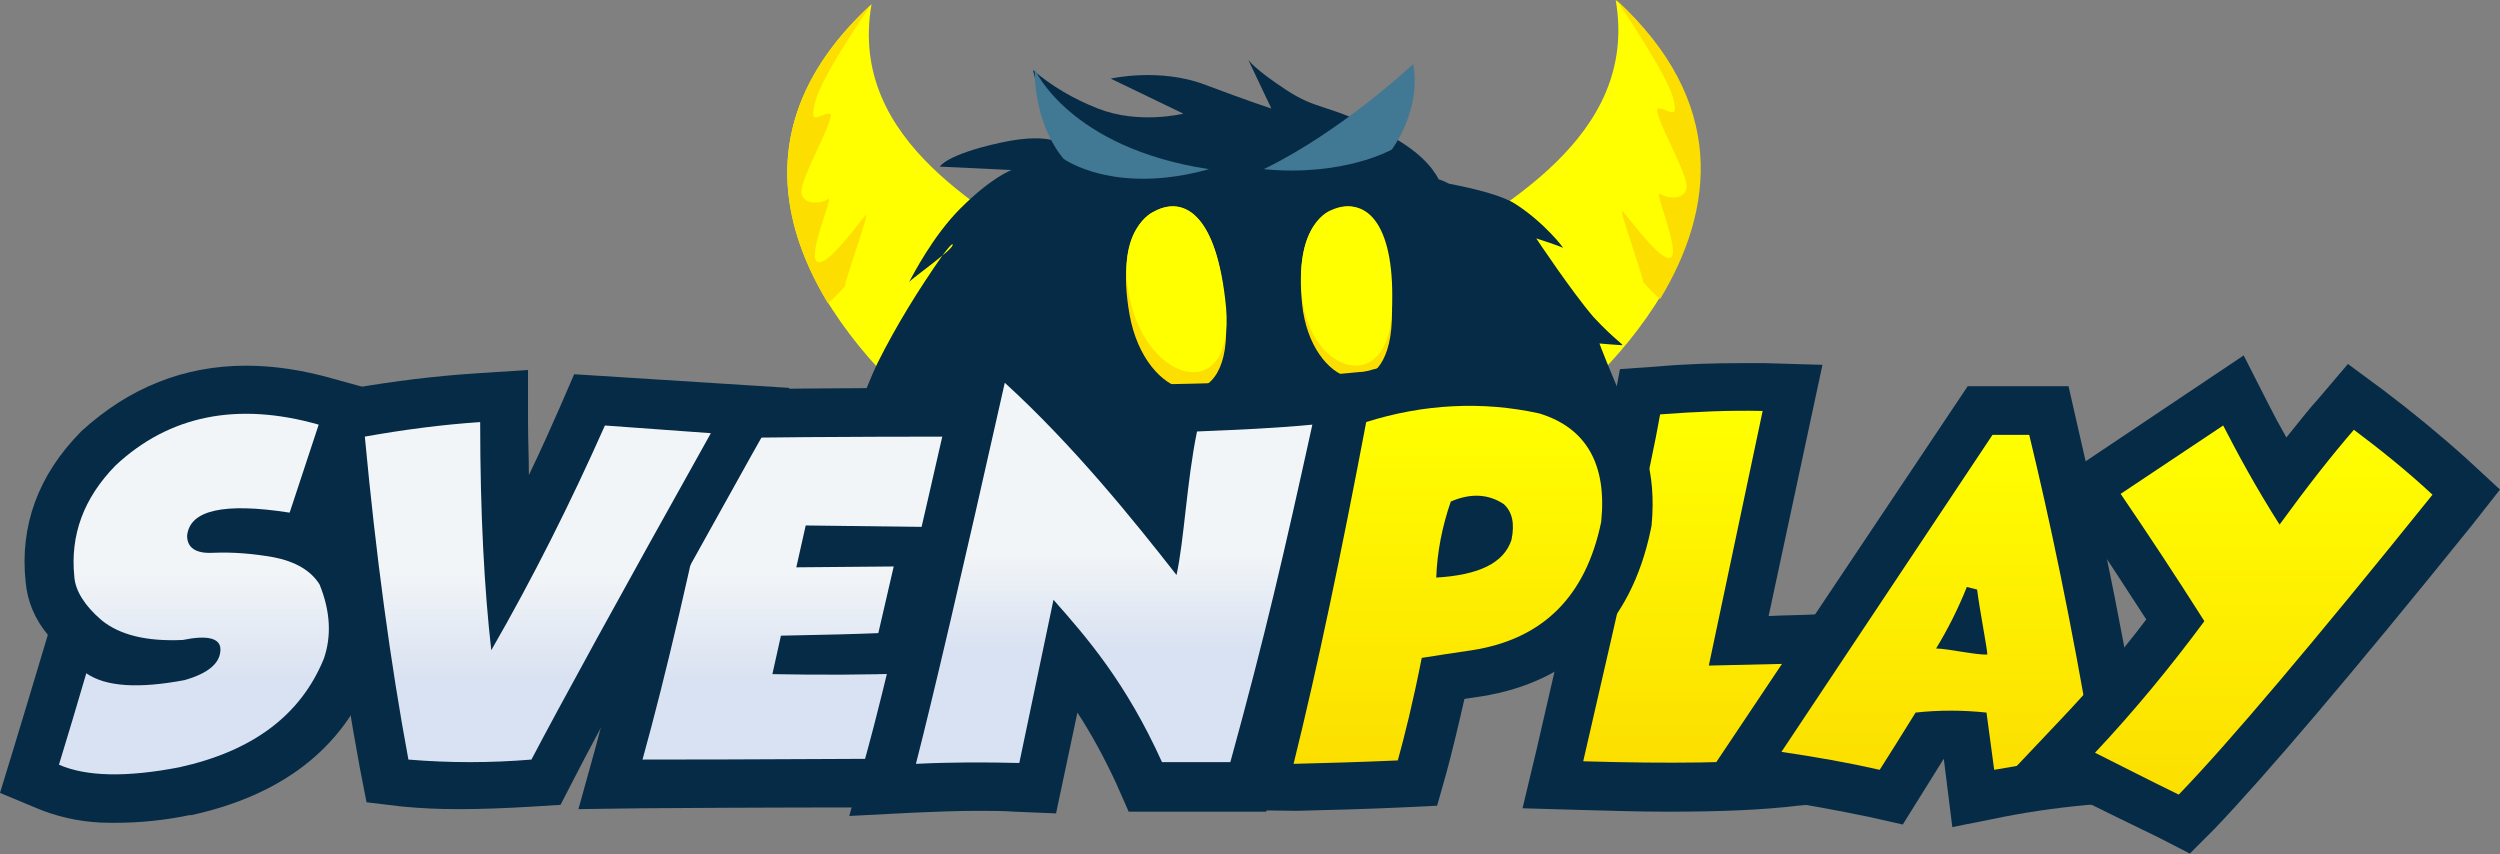 <?xml version="1.0" encoding="utf-8"?>
<!-- Generator: Adobe Illustrator 23.0.5, SVG Export Plug-In . SVG Version: 6.00 Build 0)  -->
<svg version="1.1" id="Layer_1" xmlns="http://www.w3.org/2000/svg" xmlns:xlink="http://www.w3.org/1999/xlink" x="0px" y="0px"
	 viewBox="0 0 292.6 100" style="enable-background:new 0 0 292.6 100;" xml:space="preserve">
<rect x="0" y="0" width="292.6" height="100" fill="#808080" stroke="none"/>
<style type="text/css">
	.st0{fill-rule:evenodd;clip-rule:evenodd;fill:#FFFF00;}
	.st1{fill-rule:evenodd;clip-rule:evenodd;fill:#FCDF00;}
	.st2{fill-rule:evenodd;clip-rule:evenodd;fill:#052B46;}
	.st3{fill:#FCDF00;}
	.st4{fill:#FFFF00;}
	.st5{fill:#417893;}
	.st6{fill:#052B46;}
	.st7{fill:url(#SVGID_1_);}
	.st8{fill:url(#SVGID_2_);}
	.st9{fill:url(#SVGID_3_);}
	.st10{fill:url(#SVGID_4_);}
	.st11{fill:url(#SVGID_5_);}
	.st12{fill:url(#SVGID_6_);}
	.st13{fill:url(#SVGID_7_);}
	.st14{fill:url(#SVGID_8_);}
</style>
<g>
	<path class="st0" d="M124.7,30.8c-8.8-5.9-25.5-14.1-22.7-30.3c-19.2,17.6-6.8,37,7.1,48.6L124.7,30.8z"/>
	<path class="st1" d="M102,0.5c-12.9,11.9-11.5,24.4-5.1,35c0.7-0.6,1.4-1.3,2-2c0-0.8,3-8.9,2.4-8.3c-0.6,0.6-4.6,6.3-5.7,5.4
		c-1.1-0.9,2.1-7.9,1.3-7.3c-0.7,0.5-2.8,0.8-3.1-0.7s4.3-9.3,3.3-9.3c-1-0.1-2.5,1.7-1.7-1.3C96.1,8.9,102,0.5,102,0.5z"/>
	<path class="st0" d="M166.4,30.3c8.8-5.9,25.5-14.1,22.7-30.3c19.2,17.7,6.8,37-7.1,48.6L166.4,30.3z"/>
	<path class="st1" d="M189.2,0c12.9,11.9,11.5,24.4,5.1,35c-0.7-0.6-1.4-1.3-2-2c0-0.8-3-8.9-2.4-8.3c0.6,0.6,4.7,6.3,5.7,5.4
		s-2.1-7.9-1.3-7.4c0.8,0.5,2.8,0.8,3.1-0.7c0.3-1.5-4.3-9.2-3.3-9.3c1-0.1,2.5,1.7,1.7-1.3C195,8.5,189.2,0,189.2,0z"/>
	<path class="st2" d="M98.6,64.3l0.9,0.1c0.4-1,0.7-1.9,0.7-1.9s0,0.7-0.1,1.9c31.6,1.9,63,8.9,94.7,9.6c-0.3-2-0.8-4.6-1.4-7.1
		c-0.8-3.4-1.2-6.8-1.4-10.2c0,0,2.1,3.2,2.1,3.8c-0.5-3.9-1.6-7.7-3.1-11.2c-2.7-6.1-3.8-9.1-3.8-9.1s2.3,0.2,2.6,0.2
		c0.4,0-0.7-0.5-3.3-3.3c-2.5-2.9-6.7-9.2-6.7-9.2s2.8,0.9,3.1,1.1c0.3,0.2-2.2-3-5.5-5.1c-1.5-1-4.7-1.8-7.8-2.4
		c-0.4-0.2-0.8-0.4-1.2-0.5c-0.8-1.5-2.4-3.4-6.2-5.4c-7.1-3.6-7.9-2.6-11.7-5.1c-3.8-2.5-4.4-3.5-4.4-3.5l2.7,5.7
		c0,0-2.5-0.8-7.8-2.8c-5.3-2-11-0.7-11-0.7l8.5,4.1c0,0-5.2,1.3-10-0.6c-2.8-1.1-5.4-2.6-7.6-4.5c0.5,2.2,1.3,4.4,2.4,6.4
		c1.7,2.7,2.1,3,1.8,2.8s-1.6-2.1-8-0.7c-6.4,1.4-7.1,2.8-7.1,2.8l8.4,0.4c0,0-2.3,0.8-6,4.5c-3.2,3.2-5.5,7.7-6,8.6
		c0.5-0.5,2.6-2,3.9-3.1c0.7-0.9,1.1-1.4,1.2-1.3c0.1,0.1-0.4,0.7-1.2,1.3c-2.8,4-5.4,8.2-7.6,12.6c-1.5,3.2-2.7,6.6-3.6,10.1
		c0.5-1.1,2.4-4.4,2.4-4.4s-1.4,6.8-2.4,11C99.1,60.8,98.8,62.5,98.6,64.3L98.6,64.3z"/>
	<path class="st3" d="M135,24.8c0,0-4.6,1.8-2.8,12c1.8,10.2,11.7,12.7,11.3,1.2C143.1,26.5,139.3,22.4,135,24.8z"/>
	<path class="st4" d="M135,24.8c0,0-4.4,2-2.8,10c2,10.1,12.3,12.7,11.3,1.2C142.4,24.5,138.2,23,135,24.8z"/>
	<path class="st3" d="M155.8,24.6c0,0-4.4,1.4-3.4,11c1,9.6,10.1,12.6,10.5,1.9C163.3,26.7,159.9,22.7,155.8,24.6z"/>
	<path class="st4" d="M155.9,24.6c0,0-4.4,1.3-3.5,10.2c1,8.9,10,11.6,10.5,1.7C163.4,26.5,160.1,22.8,155.9,24.6z"/>
	<path class="st5" d="M121.1,8.1c0,0,4,9.2,20.4,11.7c-11.1,3.1-17-1.2-17-1.2S121.1,15,121.1,8.1z"/>
	<path class="st5" d="M165.4,7.5c0,0-8.4,7.9-17.5,12.3c9.4,0.9,15-2.3,15-2.3S166.4,12.9,165.4,7.5z"/>
	<path class="st6" d="M113.8,45.4c-16.5,0-26,0.1-30,0.3l-4.5,0.2l-0.9,4.4c-3,14.6-6,27.1-8.7,37.2l-2,7.2l7.5-0.1
		c14.4-0.1,24.2-0.1,29.3-0.1h4.4l1-4.3c0.4-1.7,1.1-5.1,2.1-10.3l1.3-7l-4.6,0.2l1.3-5.7l4.1,0l1.5-3.6c1.5-3.7,2.7-7.5,3.6-11.3
		l1.8-7.1H113.8z M86.3,70.9l-0.2,0.9l-2.6,11.3c-0.3,0-0.6,0-0.9,0c2-7.7,4-16.5,6.1-26.3c0.2,0,0.5,0,0.8,0L86.3,70.9z"/>
	
		<linearGradient id="SVGID_1_" gradientUnits="userSpaceOnUse" x1="94.485" y1="352.235" x2="94.485" y2="339.493" gradientTransform="matrix(1 0 0 -1 0 419.192)">
		<stop  offset="0" style="stop-color:#F2F5F7"/>
		<stop  offset="1" style="stop-color:#D9E2F2"/>
	</linearGradient>
	<path class="st7" d="M113.8,51.1c-0.9,3.6-2,7.1-3.3,10.6l-16.2-0.2l-1.1,4.9l11.4-0.1l-1.8,7.8c-2.3,0.1-6.1,0.2-11.4,0.3l-1,4.5
		c5.4,0.1,10.8,0.1,16.1-0.1c-0.9,5-1.6,8.4-2,10c-5.1,0-14.9,0.1-29.3,0.1C78,78.8,80.9,66.2,84,51.3
		C87.9,51.2,97.8,51.1,113.8,51.1z"/>
	<path class="st6" d="M153,44.1c-4,0.4-8.4,0.7-13.2,0.8l-4.5,0.1l-0.9,4.4c-0.3,1.4-0.5,2.8-0.7,4c-3.8-4.5-8-8.8-12.3-12.8
		l-7.2-6.6l-2.2,9.6c-5.3,23.3-8.6,37.4-10.5,44.3l-2.1,7.6l7.8-0.4c2.4-0.1,4.8-0.2,7.2-0.2c1.5,0,3,0,4.4,0.1l4.8,0.2l2.5-11.8
		c1.7,2.6,3.2,5.4,4.5,8.2l1.5,3.4h16.1l1.1-4.2c4.1-14.8,6.2-24.3,9.7-39.7l1.7-7.7L153,44.1z M146.3,56
		c-1.6,7.3-3.1,13.5-4.8,20.2l1.7-7.7c0.5-2.3,0.8-5,1.2-8.1c0.1-1.3,0.3-2.9,0.5-4.4C145.4,56.1,145.8,56,146.3,56z M139.4,83.5
		c-4.1-8-8.4-13-12-17.1l-7.1-8.1c0.2-0.7,0.3-1.5,0.5-2.2c4.3,4.7,8.4,9.6,12.3,14.7l7.3,9.5c-0.3,1.1-0.6,2.1-0.9,3.2H139.4z
		 M115.5,79l-1,4.6h-0.2C114.8,82.1,115.1,80.6,115.5,79z"/>
	
		<linearGradient id="SVGID_2_" gradientUnits="userSpaceOnUse" x1="130.31" y1="354.564" x2="130.31" y2="343.16" gradientTransform="matrix(1 0 0 -1 0 419.192)">
		<stop  offset="0" style="stop-color:#F2F5F7"/>
		<stop  offset="1" style="stop-color:#D9E2F2"/>
	</linearGradient>
	<path class="st8" d="M117.6,44.8c8,7.3,15.1,16.1,20.1,22.5c0.9-4.1,1.2-11,2.4-16.8c4.9-0.2,9.4-0.4,13.5-0.8
		c-3.3,15-5.5,24.6-9.6,39.5h-8c-4.2-9.3-8.8-14.6-12.7-19l-4,19.1c-4-0.1-8-0.1-12.1,0.1C109.1,82,112.6,67.1,117.6,44.8z"/>
	<path class="st6" d="M67.2,43.8l-1.6,3.7c-1.1,2.5-2.3,5.2-3.7,8.1c0-2-0.1-4.1-0.1-6.2v-6.1l-6.1,0.4c-4.7,0.3-9.5,0.9-14.2,1.7
		l-5.1,1l0.5,5.1c1.3,14,3.1,26.9,5.2,38.3l0.8,4.1l4.2,0.5c2.1,0.2,4.2,0.3,6.3,0.3l0.4,0c2.5,0,5.3-0.1,8.6-0.3l3.2-0.2l1.5-2.9
		c3.1-6.1,10.2-18.9,20.9-38.1l4.4-7.8L67.2,43.8z M48.9,55.9c0.5-0.1,1.1-0.1,1.7-0.2c0.1,7,0.5,14.2,1.3,21.2l0.9,6.7h-0.1
		C51.1,74.9,49.9,65.6,48.9,55.9z"/>
	<path class="st6" d="M42.6,65.9l-0.2-0.4c-0.8-1.3-1.9-2.5-3.2-3.4l5.5-16.2l-5.8-1.6c-3.5-1-6.9-1.5-10.1-1.5
		c-7.3,0-13.7,2.6-19.2,7.6l-0.2,0.2c-4.9,5-7.1,10.9-6.4,17.5c0.2,2.3,1.1,4.4,2.6,6.2l-0.9,3C3.6,81,2.5,84.6,1.5,87.9L0,92.8
		l4.8,2c2.6,1,5.3,1.5,8.1,1.5c0.2,0,0.4,0,0.6,0c2.9,0,5.8-0.3,8.7-0.9l0.2,0c10.5-2.3,17.6-7.7,21-16.2l0.1-0.1
		c1.4-4,1.3-8.3-0.6-12.8L42.6,65.9z M30.9,73.1c-0.4-0.9-1-1.7-1.8-2.4c-0.1-0.1-0.2-0.2-0.3-0.2c0.8,0.1,1.5,0.2,2.3,0.3
		c0.5,0.1,1,0.2,1.5,0.5c0.5,1.2,0.5,2.6,0.2,3.7c-0.4,0.9-0.8,1.7-1.3,2.4c0.1-0.6,0.1-1.1,0.1-1.5C31.5,75,31.3,74,30.9,73.1z
		 M17.3,58.9c-0.6,1-0.9,2.2-1,3.4v0.5c0,1,0.2,2,0.6,3c0.4,1,1,1.8,1.8,2.5c0.4,0.4,0.9,0.7,1.3,1c-2,0-3.6-0.4-4.3-1
		c-0.9-0.7-1.2-1.2-1.3-1.3l0,0c-0.3-3.1,0.6-5.7,2.9-8.1C17.3,58.9,17.3,58.9,17.3,58.9z"/>
	
		<linearGradient id="SVGID_3_" gradientUnits="userSpaceOnUse" x1="22.777" y1="352.235" x2="22.777" y2="339.493" gradientTransform="matrix(1 0 0 -1 0 419.192)">
		<stop  offset="0" style="stop-color:#F2F5F7"/>
		<stop  offset="1" style="stop-color:#D9E2F2"/>
	</linearGradient>
	<path class="st9" d="M6.9,89.5c1-3.3,2.1-6.9,3.2-10.7c2.3,1.6,6.2,1.8,11.5,0.8c2.8-0.8,4.2-2,4.2-3.6c0-1.3-1.5-1.7-4.4-1.1
		c-4.3,0.2-7.4-0.6-9.5-2.3c-2-1.7-3.1-3.5-3.2-5.1c-0.5-4.9,1.1-9.2,4.8-13c6.3-5.9,14.3-7.5,23.8-4.8L33.9,60
		c-7.7-1.2-11.7-0.3-12,2.7c0,1.4,1,2.1,3,2c2.4-0.1,4.7,0.1,7,0.5c2.7,0.5,4.5,1.6,5.5,3.2c1.3,3.2,1.4,6.1,0.5,8.7
		c-2.7,6.6-8.3,10.8-16.9,12.7C14.8,91,10.1,90.9,6.9,89.5z"/>
	<path class="st6" d="M212.7,71.9c-1.8,0.1-3.7,0.1-5.7,0.2l6.3-29.4l-6.8-0.2c-0.8,0-1.7,0-2.5,0c-3.4,0-6.8,0.1-10.1,0.4l-4.3,0.3
		l-0.8,4.3c-1.1,5.7-4.1,19.3-9,40.4l-1.6,6.7l6.9,0.2c3.6,0.1,7,0.2,10.1,0.2c6.1,0,11.1-0.2,15.2-0.7l3.4-0.3l1.3-3.2
		c1.5-3.9,2.7-8.1,3.4-12.2l1.2-6.9L212.7,71.9z M199.3,53.9L193,83.6c-0.2,0-0.4,0-0.6,0c3.6-15.8,5.6-24.8,6.7-29.7L199.3,53.9z"
		/>
	
		<linearGradient id="SVGID_4_" gradientUnits="userSpaceOnUse" x1="199.05" y1="329.901" x2="199.05" y2="371.086" gradientTransform="matrix(1 0 0 -1 0 419.192)">
		<stop  offset="0" style="stop-color:#FCDF00"/>
		<stop  offset="1" style="stop-color:#FFFF00"/>
	</linearGradient>
	<path class="st10" d="M206.3,48.1l-6.3,29.8c4.7-0.1,9-0.2,12.9-0.3c-0.6,3.8-1.7,7.5-3,11.1c-6.3,0.6-14.5,0.7-24.6,0.4
		c4.9-21.3,8-34.8,9-40.6C198.3,48.2,202.3,48,206.3,48.1L206.3,48.1z"/>
	<path class="st6" d="M181.9,42.9l-0.5-0.1c-3.1-0.7-6.3-1-9.4-1c-4.7,0-9.4,0.7-13.8,2.2l-3.2,1l-0.6,3.3
		c-2.7,14.7-5.5,28-8.3,39.6l-1.7,6.9l7.4,0.1c3.8-0.1,7.9-0.2,12.3-0.4l4.1-0.2l1.1-3.9c0.6-2.2,1.3-5.1,2.1-8.6
		c0.7-0.1,1.3-0.2,2-0.3c10.6-1.7,17.5-8.4,19.8-19.5l0.1-0.5C194.5,48.8,186.7,44.4,181.9,42.9z M178.3,53.7c0.2,0,0.3,0.1,0.5,0.1
		c1.3,0.5,2.6,1.1,3,3.5c-0.6-1.2-1.4-2.1-2.1-2.6l-0.3-0.2l-0.3-0.2C178.9,54.1,178.6,53.9,178.3,53.7z M165.2,54.5l-0.8,2.4
		c-0.1,0.3-0.2,0.7-0.3,1c0.3-1.3,0.5-2.6,0.8-3.9c0.9-0.2,1.9-0.4,2.8-0.5C167.6,53.5,165.2,54.5,165.2,54.5z M162.4,67.2l-0.3,4.5
		l-0.4,0l-0.8,4c-0.6,2.9-1.1,5.4-1.7,7.6l-0.6,0c1.2-5.4,2.5-11.3,3.8-17.6C162.4,66.3,162.4,66.8,162.4,67.2z"/>
	
		<linearGradient id="SVGID_5_" gradientUnits="userSpaceOnUse" x1="169.537" y1="329.889" x2="169.537" y2="371.737" gradientTransform="matrix(1 0 0 -1 0 419.192)">
		<stop  offset="0" style="stop-color:#FCDF00"/>
		<stop  offset="1" style="stop-color:#FFFF00"/>
	</linearGradient>
	<path class="st11" d="M159.9,49.4c6.6-2.1,13.6-2.5,20.3-1c5.5,1.7,7.9,6,7.2,12.7c-1.8,8.7-6.8,13.7-15.1,15
		c-2.1,0.3-4,0.6-5.9,0.9c-1,5.1-2,9.1-2.8,12c-4.4,0.2-8.4,0.3-12.2,0.4C154.2,78.1,157,64.7,159.9,49.4z M168.1,67.6
		c5-0.3,7.9-1.7,8.8-4.4c0.4-1.9,0.1-3.3-0.9-4.2c-1.8-1.2-3.9-1.3-6.2-0.3C168.8,61.6,168.2,64.6,168.1,67.6L168.1,67.6z"/>
	<path class="st6" d="M250.7,87.5c-3-18-5.7-29.7-7.6-37.9l-1-4.4h-11.8l-31.5,47.1l8.9,1.3c3.9,0.6,7.6,1.3,11,2l4,0.9l4.8-7.7h0
		l1,8l6-1.2c3.6-0.7,7.3-1.2,11.1-1.5l6.2-0.5L250.7,87.5z M238.5,83.5c-0.1,0-0.1,0-0.2,0l-0.2-1.8l0.1,0
		C238.3,82.3,238.4,82.9,238.5,83.5z M234.6,63.6l-2.7-0.4l1.9-2.9C234.1,61.4,234.4,62.5,234.6,63.6z"/>
	
		<linearGradient id="SVGID_6_" gradientUnits="userSpaceOnUse" x1="226.822" y1="329.079" x2="226.822" y2="368.296" gradientTransform="matrix(1 0 0 -1 0 419.192)">
		<stop  offset="0" style="stop-color:#FCDF00"/>
		<stop  offset="1" style="stop-color:#FFFF00"/>
	</linearGradient>
	<path class="st12" d="M237.5,50.9c2.3,9.5,4.8,21.1,7.6,37.6c-3.9,0.3-7.8,0.9-11.7,1.6l-0.9-6.7c-2.8-0.3-5.6-0.3-8.3,0
		c-1.6,2.6-3,4.8-4.2,6.7c-3.5-0.8-7.4-1.5-11.5-2.1l24.7-37.1L237.5,50.9z M230.2,68.7c-1,2.5-2.2,4.9-3.6,7.2c1.3,0,4.8,0.8,6,0.7
		c0-0.6-0.9-5.2-1.2-7.6L230.2,68.7z"/>
	<path class="st6" d="M288.7,53.7c-3.1-2.8-6.4-5.5-9.7-8l-4.2-3.1l-3.4,4c-1.2,1.3-2.4,2.9-3.8,4.6c-0.8-1.4-1.5-2.7-2.1-3.9
		l-2.9-5.7l-22.1,14.8l3.2,4.7c2.9,4.3,5.3,8,7.5,11.4c-3.1,4.1-6.5,8-10,11.7l-5.3,5.6l6.9,3.4c3,1.5,6.3,3.1,9.8,4.8l3.7,1.9
		l2.9-2.9c6-6.3,15.9-17.9,30.1-35.5l3.3-4.2L288.7,53.7z M277,58.6c-3.2,3.9-6.1,7.5-8.9,10.8l3.4-4.6c1.8-2.4,3.4-4.6,5-6.6
		C276.6,58.3,276.8,58.5,277,58.6z M262.8,69.7c-2.2-3.4-4.4-6.9-6.7-10.3l2.1-1.4c1.1,2,2.4,4.1,3.7,6.3l4.3,7.1
		c-0.8,0.9-1.5,1.8-2.2,2.6l0.8-1L262.8,69.7z"/>
	
		<linearGradient id="SVGID_7_" gradientUnits="userSpaceOnUse" x1="265.01" y1="326.168" x2="265.01" y2="369.334" gradientTransform="matrix(1 0 0 -1 0 419.192)">
		<stop  offset="0" style="stop-color:#FCDF00"/>
		<stop  offset="1" style="stop-color:#FFFF00"/>
	</linearGradient>
	<path class="st13" d="M255,93c-3.5-1.7-6.8-3.4-9.8-4.9c4.6-4.9,8.8-10,12.8-15.4c-3.3-5.2-6.6-10.2-9.8-14.9l12-8
		c1.7,3.3,3.8,7.2,6.6,11.6c3.2-4.4,6.1-8.1,8.7-11.1c3.2,2.4,6.3,4.9,9.2,7.6C270.7,75.3,260.8,87,255,93z"/>
	
		<linearGradient id="SVGID_8_" gradientUnits="userSpaceOnUse" x1="62.985" y1="352.235" x2="62.985" y2="339.493" gradientTransform="matrix(1 0 0 -1 0 419.192)">
		<stop  offset="0" style="stop-color:#F2F5F7"/>
		<stop  offset="1" style="stop-color:#D9E2F2"/>
	</linearGradient>
	<path class="st14" d="M42.7,51.1c4.5-0.8,9-1.4,13.5-1.7c0,10.8,0.5,19.7,1.3,26.7c4.9-8.5,9.3-17.3,13.3-26.3l12.4,0.9
		C72.4,70,65.4,82.8,62.2,88.9c-4.8,0.4-9.6,0.4-14.4,0C45.7,77.6,44,65,42.7,51.1z"/>
</g>
</svg>
